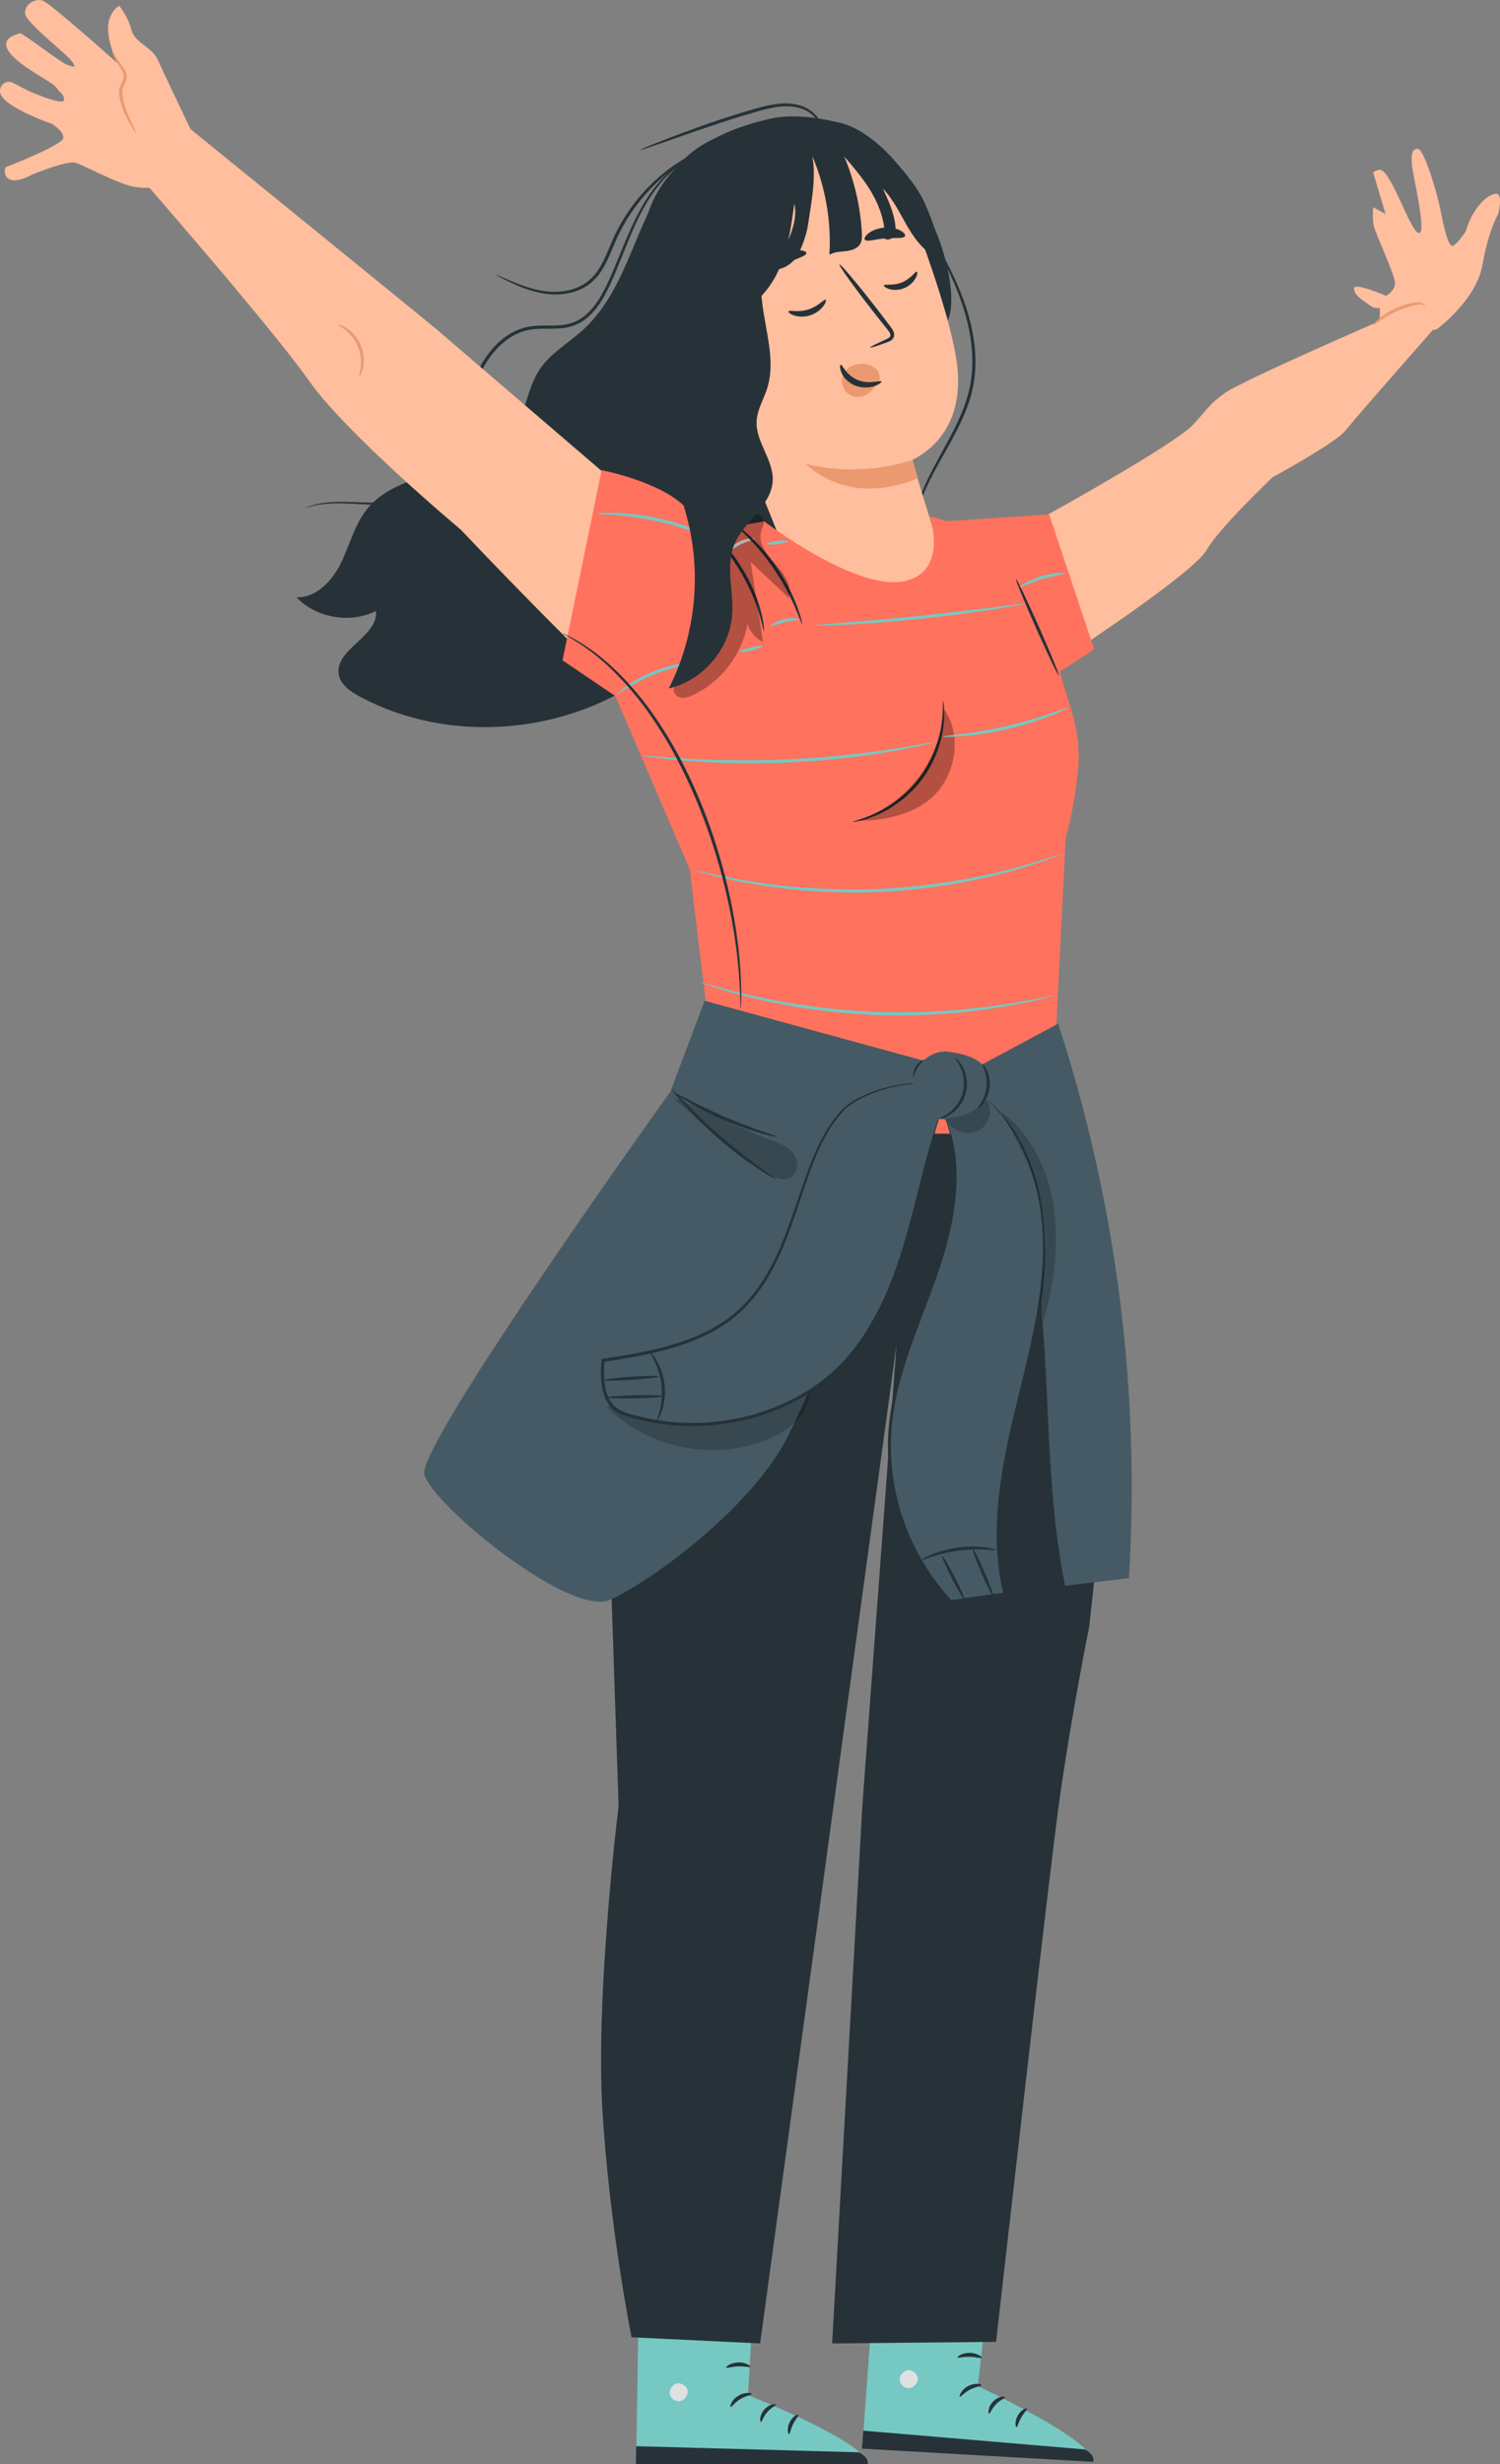 <?xml version="1.0" encoding="UTF-8"?> <svg xmlns="http://www.w3.org/2000/svg" width="1097" height="1801" viewBox="0 0 1097 1801" fill="none"><rect x="0" y="0" width="1097" height="1801" fill="#808080" stroke="none"/> <g clip-path="url(#clip0_66_46652)"> <path d="M766.581 375.964C766.581 375.964 859.222 324.686 872.324 310.584C885.425 296.483 883.389 296.483 895.473 287.465C907.557 278.403 1019.32 230.131 1019.32 230.131C1019.32 230.131 1044.5 223.103 1050.52 238.177C1050.52 238.177 991.124 305.545 984.042 314.607C977.004 323.669 930.662 348.822 930.662 348.822C930.662 348.822 891.401 386.042 882.327 402.133C873.253 418.224 787.65 474.541 787.65 474.541L766.581 375.964Z" fill="#FFBE9D"></path> <path d="M1050.57 240.829C1050.57 240.829 1079.65 219.522 1084.16 193.706C1088.68 167.891 1095.67 156.397 1095.67 156.397C1095.67 156.397 1099.79 140.837 1093.64 141.633C1087.48 142.473 1077.21 151.491 1071.9 169.084C1071.9 169.084 1063.71 181.771 1061.24 179.34C1058.76 176.864 1056.72 169.924 1053.84 155.16C1050.97 140.395 1041.54 109.231 1037.02 108.833C1032.51 108.435 1032.11 112.944 1032.51 119.884C1032.91 126.868 1043.58 169.88 1037.87 170.322C1032.11 170.72 1018.83 128.637 1010.38 124.393C1007.9 123.155 1004.23 126.028 1004.23 126.028L1013.26 156.353L1004.23 151.446C1004.23 151.446 1003.83 157.193 1004.23 162.94C1004.62 168.686 1020.65 201.486 1020.25 207.189C1019.85 212.935 1013.7 216.207 1013.7 216.207C1013.7 216.207 990.283 205.951 990.283 210.858C990.283 215.765 995.639 218.638 1001.79 223.147C1007.94 227.656 1009.49 222.174 1009.18 228.407C1008.83 234.64 1008.78 242.376 1012.46 244.056C1016.04 245.78 1050.57 240.829 1050.57 240.829Z" fill="#FFBE9D"></path> <path d="M1042.25 223.279C1042.07 223.545 1040.12 222.042 1036.45 222.616C1032.91 223.147 1027.82 224.782 1022.59 226.993C1012.02 231.502 1004.93 237.823 1004.49 237.337C1004.05 236.983 1010.64 229.601 1021.67 224.915C1027.15 222.616 1032.29 221.202 1036.36 221.025C1040.57 220.804 1042.6 223.147 1042.25 223.279Z" fill="#EB996E"></path> <path d="M725.063 1657.29L715.104 1743.93C715.104 1743.93 799.911 1783.14 799.645 1799.32L630.784 1786.06L640.743 1650.44L725.063 1657.29Z" fill="#76C8C3"></path> <path d="M663.449 1732.48C660.13 1733.1 657.563 1736.59 658.049 1739.95C658.536 1743.31 662.077 1745.92 665.441 1745.35C668.805 1744.77 671.992 1740.66 671.107 1737.39C670.222 1734.12 665.928 1731.24 662.786 1732.61" fill="#E0E0E0"></path> <path d="M630.385 1789.6L631.315 1776.47L793.625 1790.21C793.625 1790.21 800.884 1794.06 799.601 1799.28L630.385 1789.6Z" fill="#263238"></path> <path d="M717.892 1743.27C717.804 1744.11 713.643 1744.15 709.394 1746.45C705.056 1748.66 702.71 1752.07 701.958 1751.67C701.205 1751.45 702.843 1746.63 708.022 1743.89C713.245 1741.15 718.158 1742.52 717.892 1743.27Z" fill="#263238"></path> <path d="M735.022 1751.98C735.155 1752.77 731.481 1753.92 728.382 1757.19C725.196 1760.38 724.222 1764.09 723.381 1763.96C722.584 1764.04 722.407 1759.14 726.302 1755.16C730.197 1751.14 735.066 1751.18 735.022 1751.98Z" fill="#263238"></path> <path d="M743.432 1773.9C742.679 1774.03 741.838 1769.84 744.317 1765.46C746.751 1761.08 750.779 1759.62 751.089 1760.33C751.487 1761.04 748.787 1763.25 746.84 1766.87C744.76 1770.45 744.273 1773.9 743.432 1773.9Z" fill="#263238"></path> <path d="M717.981 1723.24C717.583 1723.95 713.864 1722.54 709.217 1722.49C704.525 1722.36 700.763 1723.64 700.409 1722.89C699.966 1722.27 703.773 1719.49 709.261 1719.62C714.794 1719.71 718.424 1722.62 717.981 1723.24Z" fill="#263238"></path> <path d="M551.997 1663.48L547.039 1750.52C547.039 1750.52 633.971 1784.78 634.635 1800.96L465.287 1797.42L467.455 1661.49L551.997 1663.48Z" fill="#76C8C3"></path> <path d="M494.809 1742.12C491.534 1742.96 489.188 1746.58 489.852 1749.9C490.56 1753.21 494.234 1755.65 497.554 1754.85C500.873 1754.1 503.795 1749.81 502.732 1746.58C501.67 1743.36 497.2 1740.75 494.19 1742.3" fill="#E0E0E0"></path> <path d="M465.065 1801L465.242 1787.83L628.084 1792.29C628.084 1792.29 635.564 1795.74 634.59 1801H465.065Z" fill="#263238"></path> <path d="M549.784 1749.72C549.739 1750.56 545.579 1750.83 541.462 1753.39C537.257 1755.87 535.088 1759.4 534.336 1759.05C533.584 1758.87 534.911 1753.97 539.957 1750.96C545.003 1747.87 550.005 1748.97 549.784 1749.72Z" fill="#263238"></path> <path d="M567.4 1757.41C567.577 1758.21 563.948 1759.54 561.071 1762.98C558.105 1766.34 557.308 1770.1 556.467 1770.06C555.671 1770.19 555.228 1765.33 558.902 1761.13C562.531 1756.88 567.4 1756.66 567.4 1757.41Z" fill="#263238"></path> <path d="M577.049 1778.9C576.297 1779.07 575.234 1774.92 577.447 1770.41C579.616 1765.9 583.556 1764.22 583.91 1764.93C584.352 1765.64 581.785 1767.98 580.015 1771.69C578.2 1775.32 577.89 1778.81 577.049 1778.9Z" fill="#263238"></path> <path d="M548.721 1729.74C548.367 1730.49 544.605 1729.26 539.913 1729.48C535.221 1729.61 531.547 1731.11 531.149 1730.36C530.662 1729.74 534.292 1726.78 539.824 1726.6C545.313 1726.43 549.164 1729.12 548.721 1729.74Z" fill="#263238"></path> <path d="M362.73 200.779C362.819 200.647 365.519 201.84 370.432 203.962C375.345 206.04 382.472 209.267 391.678 211.521C400.752 213.731 412.703 214.615 423.99 209.311C429.567 206.703 434.436 202.194 438.021 196.491C441.65 190.789 444.262 184.158 447.139 177.439C452.76 163.78 460.639 151.888 469.005 142.252C477.459 132.659 486.355 125.189 494.367 119.84C502.423 114.491 509.416 110.955 514.374 108.921C516.808 107.772 518.844 107.197 520.172 106.711C521.5 106.269 522.208 106.048 522.252 106.136C522.341 106.313 519.597 107.462 514.772 109.761C509.947 112.016 503.131 115.729 495.296 121.21C487.506 126.692 478.831 134.162 470.642 143.666C462.498 153.215 454.841 164.929 449.308 178.367C446.475 185.042 443.819 191.806 439.968 197.773C436.206 203.741 430.895 208.603 424.963 211.3C412.924 216.781 400.575 215.632 391.324 213.201C381.94 210.681 374.903 207.189 370.078 204.846C367.688 203.652 365.829 202.68 364.59 202.017C363.35 201.221 362.73 200.823 362.73 200.779Z" fill="#263238"></path> <path d="M668.053 391.17C667.964 391.17 667.964 390.33 667.964 388.739C668.097 387.148 667.876 384.76 668.407 381.754C668.982 375.698 671.195 367.078 675.4 357.088C679.561 347.054 685.935 335.825 692.751 323.315C699.435 310.805 706.738 296.748 709.704 280.702C712.537 264.655 710.766 248.83 707.402 235.127C703.994 221.379 699.037 209.488 694.566 199.718C690.051 189.949 686.023 182.213 683.279 176.82C682.04 174.3 680.977 172.267 680.181 170.587C679.473 169.173 679.163 168.377 679.207 168.333C679.296 168.289 679.738 168.996 680.579 170.366C681.509 171.958 682.659 173.947 684.076 176.378C687.041 181.638 691.335 189.286 696.027 199.011C700.719 208.736 705.897 220.671 709.438 234.596C712.935 248.476 714.883 264.567 711.961 281.056C708.907 297.544 701.427 311.778 694.61 324.288C687.661 336.798 681.199 347.849 676.861 357.707C672.523 367.52 670.089 375.919 669.292 381.843C668.363 387.811 668.318 391.17 668.053 391.17Z" fill="#263238"></path> <path d="M563.372 99.284C541.152 90.532 515.126 100.92 498.528 118.027C481.929 135.179 472.723 157.9 463.516 179.914C454.354 201.928 444.395 224.473 426.867 240.652C416.067 250.598 402.567 258.025 394.511 270.269C385.57 283.84 384.596 301.434 375.611 315.005C352.904 349.396 294.566 339.848 268.584 371.852C259.378 383.213 255.881 397.978 249.507 411.151C243.134 424.324 231.404 437.011 216.797 436.569C231.36 451.687 256.058 455.975 274.914 446.559C276.994 465.258 244.284 474.629 247.781 493.107C249.197 500.577 256.324 505.44 263.007 509.021C334.447 547.479 429.744 535.455 489.365 480.464C511.851 459.732 529.113 434.093 549.607 411.46C570.144 388.827 595.462 368.404 625.605 363.277L563.372 99.284Z" fill="#263238"></path> <path d="M469.226 234.375C467.013 198.348 464.623 160.862 486.4 132.04C505.787 106.357 532.3 93.626 563.726 86.686C579.218 83.282 598.384 85.758 613.743 89.736C634.768 95.218 648.091 114.137 661.989 130.847C689.786 164.31 701.294 216.605 693.15 234.154L555.759 360.713C523.58 353.507 502.866 351.651 487.152 322.697C476.485 303.025 470.554 256.787 469.226 234.375Z" fill="#263238"></path> <path d="M498.218 162.675L590.859 106.446C621.976 93.14 655.571 126.161 667.522 157.768C680.845 192.911 695.673 236.32 699.656 264.346C707.225 317.525 671.505 333.792 667.566 335.958C667.345 336.091 667.345 336.091 667.345 336.091C667.654 337.24 669.956 345.595 673.276 357.132L684.386 393.071C684.253 440.768 665.131 480.641 602.943 474.585L487.152 187.12C483.965 177.306 488.746 166.697 498.218 162.675Z" fill="#FFBE9D"></path> <path d="M646.408 208.559C646.807 207.366 653.048 209.134 659.599 206.393C666.238 203.741 669.469 198.038 670.576 198.613C671.107 198.834 670.974 200.735 669.602 203.299C668.23 205.819 665.397 208.913 661.281 210.593C657.164 212.272 653.004 212.096 650.303 211.256C647.559 210.372 646.187 209.09 646.408 208.559Z" fill="#263238"></path> <path d="M576.651 227.523C577.226 226.374 583.644 228.584 591.08 226.197C598.516 223.943 602.721 218.417 603.828 219.08C604.359 219.345 604.005 221.246 602.146 223.722C600.376 226.153 596.923 229.115 592.276 230.529C587.672 231.944 583.246 231.502 580.457 230.441C577.669 229.468 576.385 228.054 576.651 227.523Z" fill="#263238"></path> <path d="M636.361 254.002C636.184 253.604 640.566 251.394 647.736 248.123C649.551 247.327 651.233 246.399 651.189 245.028C651.233 243.526 649.773 241.713 648.179 239.812C644.992 235.79 641.628 231.546 638.132 227.125C624.012 209.001 613.168 193.839 613.92 193.264C614.672 192.69 626.712 206.968 640.832 225.092C644.284 229.557 647.559 233.845 650.658 237.956C652.03 239.901 654.022 241.934 653.933 245.073C653.845 246.664 652.782 248.079 651.676 248.786C650.569 249.537 649.507 249.891 648.577 250.245C641.186 252.941 636.494 254.444 636.361 254.002Z" fill="#263238"></path> <path d="M667.389 336.091C667.389 336.091 631.89 349.573 589.398 339.052C589.398 339.052 618.789 371.189 671.107 349.573L667.389 336.091Z" fill="#EB996E"></path> <path d="M616.089 275.397C617.151 271.286 620.427 268.28 624.366 266.954C629.987 265.009 635.343 265.495 640.654 269.606C642.381 270.712 643.576 275.044 643.443 276.37C643.266 277.696 643.532 276.989 642.823 278.094C640.389 282.028 637.777 286.051 633.838 288.393C629.899 290.736 624.233 290.957 620.161 287.642C616.531 284.724 615.027 279.508 616.089 275.397Z" fill="#EB996E"></path> <path d="M614.805 266.556C616 266.114 618.523 274.16 627.199 277.696C635.874 281.277 644.151 277.652 644.594 278.757C644.859 279.243 643.177 280.923 639.592 282.161C636.095 283.398 630.518 283.885 625.207 281.719C619.895 279.553 616.62 275.442 615.336 272.215C613.964 268.943 614.274 266.689 614.805 266.556Z" fill="#263238"></path> <path d="M589.753 184.954C589.753 187.208 582.139 188.977 573.995 193.176C565.762 197.199 559.787 202.282 557.972 200.912C557.131 200.249 557.662 197.95 559.743 194.988C561.779 192.071 565.541 188.579 570.454 186.103C575.367 183.628 580.369 182.699 583.954 182.832C587.584 182.965 589.708 183.937 589.753 184.954Z" fill="#263238"></path> <path d="M661.812 172.709C660.484 174.654 654.331 173.505 647.205 174.256C640.035 174.787 634.148 176.953 632.554 175.273C631.846 174.433 632.599 172.576 635.033 170.631C637.423 168.686 641.628 166.83 646.585 166.388C651.499 165.946 655.925 167.051 658.625 168.554C661.369 170.057 662.387 171.781 661.812 172.709Z" fill="#263238"></path> <path d="M590.018 99.903C599.003 120.901 594.223 142.119 590.859 164.708C589.93 171.029 586.212 182.036 582.759 187.385C579.351 192.778 573.021 196.801 566.648 197.154C572.623 182.655 584.574 164.133 580.9 148.883C578.598 166.034 576.164 183.539 568.639 199.099C561.115 214.704 547.438 228.363 530.397 231.369L528.493 219.876C528.228 228.54 526.369 237.514 520.88 244.189C515.392 250.908 505.61 254.577 497.687 251.04C495.96 222.351 471.306 197.331 474.803 168.819C477.237 149.059 492.818 133.411 509.638 122.669C533.229 107.551 560.938 98.887 588.956 97.826" fill="#263238"></path> <path d="M587.849 100.964C588.026 101.318 588.248 101.716 588.425 102.069L588.248 102.202C588.159 101.76 587.982 101.362 587.849 100.964Z" fill="#263238"></path> <path d="M588.425 102.069L591.346 99.815C600.154 91.77 605.245 83.945 625.03 93.715C635.741 99.019 646.541 108.346 655.217 118.514C662.963 127.576 671.373 137.433 676.241 148.352C682.615 162.63 686.068 173.328 688.679 189.684C677.835 186.059 670.133 176.422 664.291 166.609C658.448 156.751 653.668 146.053 645.7 137.875C649.728 146.54 653.8 155.425 654.818 164.929C655.084 167.537 655.084 170.322 653.668 172.532C652.251 174.742 649.02 175.936 646.94 174.345C647.471 162.94 643.664 151.667 638.043 141.721C632.377 131.775 624.897 123.023 617.417 114.403C624.853 132.085 629.235 151.049 630.297 170.145C630.43 172.886 630.518 175.803 629.146 178.19C627.11 181.771 622.64 183.097 618.523 183.539C614.407 184.025 610.069 184.025 606.572 186.236C608.299 157.281 601.925 127.797 588.425 102.069Z" fill="#263238"></path> <path d="M468.031 109.628C467.987 109.496 469.934 108.568 473.52 107.109C477.105 105.606 482.328 103.528 488.79 101.053C501.759 96.058 519.73 89.383 540.002 83.106C550.138 80.1 559.787 76.917 569.126 75.9C578.377 74.795 587.362 76.563 593.028 81.072C598.871 85.272 601.571 90.886 602.235 94.776C602.545 96.765 602.5 98.312 602.323 99.329C602.146 100.345 602.013 100.876 601.925 100.876C601.659 100.876 602.19 98.666 601.349 94.997C600.464 91.372 597.72 86.244 592.099 82.442C586.61 78.42 578.289 76.917 569.348 78.066C560.407 79.171 550.757 82.398 540.666 85.404C520.482 91.637 502.423 98.091 489.321 102.644C483.08 104.81 477.902 106.623 473.785 108.037C470.156 109.186 468.075 109.761 468.031 109.628Z" fill="#263238"></path> <path d="M223.083 371.366C223.083 371.322 223.392 371.189 224.101 370.88C224.942 370.571 225.915 370.173 227.155 369.731C228.527 369.244 230.253 368.891 232.333 368.316C234.414 368.007 236.804 367.432 239.548 367.255C245.037 366.68 251.765 366.68 259.51 366.99C267.256 367.211 276.109 367.918 285.758 366.769C295.319 365.796 305.72 362.083 313.82 354.126C322.009 346.302 328.117 335.472 332.411 323.448C336.793 311.38 339.537 298.074 344.052 284.68C348.478 271.375 355.427 257.583 367.378 247.902C373.265 243.083 380.347 239.68 387.783 238.574C395.175 237.469 402.434 238.221 409.295 237.69C416.199 237.337 422.618 234.95 427.708 230.706C432.798 226.551 436.649 221.158 439.836 215.676C446.077 204.537 450.37 192.955 454.796 182.39C459.134 171.781 463.427 161.879 468.164 153.303C477.547 135.975 489.188 124.437 498.483 118.558C503.087 115.552 507.026 113.828 509.726 112.767C511.054 112.237 512.16 111.971 512.824 111.75C513.533 111.529 513.887 111.441 513.931 111.485C513.975 111.573 512.559 112.104 509.903 113.209C507.292 114.358 503.485 116.215 499.014 119.309C490.029 125.321 478.698 136.859 469.624 154.099C465.021 162.674 460.86 172.488 456.611 183.141C452.229 193.751 448.068 205.332 441.739 216.781C438.508 222.44 434.568 228.054 429.168 232.474C423.857 236.983 416.731 239.635 409.56 239.989C402.434 240.564 395.219 239.812 388.226 240.873C381.232 241.934 374.549 245.117 368.927 249.714C357.463 258.997 350.691 272.259 346.309 285.432C341.839 298.649 339.006 311.955 334.535 324.199C330.109 336.4 323.824 347.54 315.281 355.541C306.827 363.763 295.85 367.52 286.068 368.404C276.197 369.465 267.345 368.625 259.599 368.272C251.853 367.83 245.169 367.697 239.769 368.139C228.748 368.847 223.215 371.72 223.083 371.366Z" fill="#263238"></path> <path d="M526.147 755.021C526.147 755.021 482.992 800.243 460.374 855.897C437.755 911.551 447.67 1179.48 447.67 1179.48L452.406 1319.96C452.406 1319.96 435.365 1456.42 440.588 1542.49C445.811 1628.56 461.878 1708.21 461.878 1708.21L555.892 1712.72L655.659 982.766L630.695 1319.39L608.564 1712.72L728.471 1711.57C728.471 1711.57 767.112 1369.87 774.947 1314.52C783.799 1251.97 796.414 1189.78 796.414 1189.78C796.414 1189.78 816.465 1025.16 809.516 936.439C802.566 847.763 749.628 723.768 747.902 718.552L535.221 756.79" fill="#263238"></path> <path d="M87.197 4.2C87.197 4.2 77.725 9.416 79.141 23.65C80.558 37.884 87.197 47.344 87.197 47.344C87.197 47.344 36.87 2.299 31.161 0.442C25.451 -1.415 17.882 3.271 18.325 9.902C18.811 16.533 48.689 39.298 52.717 45.001C56.744 50.703 52.982 48.316 49.175 47.388C45.413 46.415 15.979 23.605 14.562 24.313C13.146 25.064 -1.107 27.407 6.949 38.326C15.005 49.244 38.287 59.677 41.12 63.92C43.953 68.208 47.228 68.916 46.741 73.204C46.254 77.491 21.777 66.882 21.777 66.882L9.561 60.561C3.674 57.511 -2.479 64.097 0.929 69.755C1.859 71.258 3.143 72.806 5.002 74.309C15.447 82.84 37.756 90.444 37.756 90.444C37.756 90.444 46.785 95.66 46.298 100.876C45.812 106.092 4.028 122.227 4.028 122.227C4.028 122.227 1.638 128.858 7.347 131.245C13.057 133.632 23.769 127.487 23.769 127.487C23.769 127.487 49.131 117.055 55.284 118.956C61.436 120.857 86.621 134.604 97.997 136.505C109.372 138.406 119.818 136.505 119.818 136.505L139.471 94.599C139.471 94.599 118.889 51.676 115.082 43.144C111.276 34.613 98.484 31.297 96.094 21.793C93.836 12.289 87.197 4.2 87.197 4.2Z" fill="#FFBE9D"></path> <path d="M98.572 124.923C98.572 124.923 199.048 239.812 225.561 277.74C252.96 316.95 336.925 387.059 336.925 387.059C336.925 387.059 445.944 502.125 455.991 503.097C466.083 504.114 504.414 500.047 504.414 500.047L497.377 393.425C497.377 393.425 326.17 246.576 319.132 240.564C312.094 234.552 128.626 85.669 128.626 85.669L98.572 124.923Z" fill="#FFBE9D"></path> <path d="M82.151 37.044C82.505 36.955 83.7 40.359 87.153 45.089C88.746 47.565 91.313 49.996 92.553 54.328C92.995 56.582 92.376 58.925 91.402 60.914C90.428 62.904 89.41 64.672 89.366 66.617C89.676 75.193 93.172 82.84 95.563 88.101C98.041 93.405 99.679 96.721 99.369 96.853C99.104 96.986 96.979 94.024 94.102 88.808C91.313 83.592 87.418 76.077 87.064 66.484C87.153 63.832 88.481 61.71 89.366 59.898C90.295 58.13 90.738 56.317 90.472 54.682C89.676 51.366 87.241 48.493 85.781 45.929C82.594 40.89 81.885 37.088 82.151 37.044Z" fill="#EB996E"></path> <path d="M247.25 237.292C247.338 237.027 249.95 237.602 253.535 239.901C257.076 242.155 261.502 246.487 263.981 252.587C266.46 258.688 266.327 264.876 265.397 268.987C264.468 273.143 262.963 275.353 262.697 275.22C262.343 275.088 263.273 272.701 263.76 268.678C264.291 264.744 264.114 259.041 261.856 253.427C259.555 247.813 255.704 243.658 252.561 241.183C249.463 238.707 247.117 237.646 247.25 237.292Z" fill="#EB996E"></path> <path d="M679.871 377.378C679.871 377.378 682.925 377.864 691.999 380.914L767.289 376.008L800.22 474.585L775.345 490.675C778.355 507.783 791.456 530.902 788.447 562.067C785.437 593.231 779.373 612.372 779.373 612.372L772.335 753.165L727.01 828.579H626.313L517.561 744.103L504.459 635.491L450.06 508.755L411.375 482.63L440.013 343.65C440.013 343.65 483.301 351.872 501.449 370.968L515.569 384.053C515.569 384.053 529.688 379.014 541.772 384.053L558.902 381.047C558.902 381.047 628.482 434.447 663.715 424.235C693.504 415.571 679.871 377.378 679.871 377.378Z" fill="#FF725E"></path> <path d="M689.786 512.424C689.919 512.424 690.228 514.104 690.45 517.154C690.671 520.204 690.671 524.669 690.051 530.151C688.856 541.025 684.43 556.143 674.205 569.714C664.025 583.285 650.702 591.772 640.61 595.972C635.52 598.094 631.227 599.376 628.261 599.994C625.251 600.657 623.569 600.834 623.525 600.702C623.392 600.26 630.12 599.066 639.946 594.513C649.684 590.048 662.476 581.561 672.391 568.388C682.261 555.215 686.864 540.583 688.458 529.974C690.051 519.188 689.343 512.424 689.786 512.424Z" fill="#263238"></path> <g opacity="0.3"> <path d="M690.715 518.701C687.661 556.231 662.564 588.545 626.623 599.906C647.958 599.994 672.612 594.513 686.156 578.025C699.656 561.624 702.799 536.251 690.715 518.701Z" fill="black"></path> </g> <path d="M742.945 423.042C743.52 422.777 751.001 438.381 759.676 457.831C768.307 477.326 774.858 493.284 774.283 493.549C773.707 493.814 766.227 478.21 757.551 458.759C748.92 439.265 742.369 423.263 742.945 423.042Z" fill="#263238"></path> <path d="M683.943 542.439C683.943 542.528 683.235 542.749 681.863 543.103C680.225 543.5 678.189 543.987 675.755 544.561C670.443 545.799 662.653 547.346 653.048 549.026C633.794 552.43 606.971 555.878 577.138 557.248C547.305 558.574 520.261 557.558 500.785 555.966C491.047 555.17 483.169 554.331 477.769 553.579C475.29 553.226 473.21 552.916 471.528 552.695C470.111 552.474 469.359 552.297 469.359 552.209C469.359 552.12 470.111 552.12 471.572 552.209C473.254 552.341 475.334 552.474 477.857 552.651C483.302 553.137 491.18 553.712 500.918 554.331C520.393 555.524 547.349 556.276 577.049 554.949C606.749 553.579 633.528 550.352 652.782 547.39C662.432 545.932 670.222 544.606 675.578 543.633C678.056 543.235 680.092 542.882 681.774 542.616C683.191 542.439 683.943 542.351 683.943 542.439Z" fill="#76C8C3"></path> <path d="M781.32 517.199C781.453 517.464 776.717 519.895 768.706 523.034C760.738 526.216 749.407 529.974 736.615 532.935C723.823 535.897 712.005 537.444 703.418 538.107C694.832 538.771 689.52 538.682 689.52 538.373C689.52 538.019 694.787 537.533 703.241 536.472C711.696 535.411 723.381 533.599 736.084 530.681C748.787 527.719 760.03 524.271 768.13 521.486C776.23 518.79 781.188 516.889 781.32 517.199Z" fill="#76C8C3"></path> <path d="M777.204 623.909C777.248 623.998 776.363 624.351 774.637 625.059C772.689 625.81 770.211 626.738 767.156 627.888C763.925 629.125 759.897 630.54 755.161 631.999C750.425 633.458 745.114 635.27 739.094 636.817C733.119 638.453 726.523 640.221 719.353 641.724C712.227 643.448 704.525 644.774 696.469 646.277C680.225 648.929 662.254 651.007 643.31 651.935C624.322 652.731 606.218 652.2 589.841 651.007C581.653 650.255 573.862 649.592 566.648 648.531C559.389 647.647 552.661 646.498 546.552 645.393C540.4 644.42 534.956 643.05 530.131 642.033C525.306 641.017 521.19 639.956 517.826 639.027C514.684 638.143 512.116 637.436 510.124 636.861C508.354 636.331 507.469 636.021 507.469 635.977C507.469 635.889 508.443 636.066 510.213 636.419C512.249 636.861 514.816 637.436 518.003 638.143C521.367 638.939 525.528 639.867 530.352 640.751C535.177 641.68 540.666 642.873 546.774 643.757C552.882 644.774 559.566 645.835 566.825 646.631C574.039 647.647 581.785 648.178 589.93 648.885C606.262 649.946 624.277 650.388 643.133 649.637C661.989 648.753 679.871 646.719 696.071 644.199C704.127 642.785 711.828 641.547 718.91 639.911C726.037 638.497 732.632 636.817 738.607 635.27C744.627 633.855 749.983 632.131 754.719 630.805C759.455 629.479 763.483 628.197 766.802 627.092C769.901 626.12 772.424 625.324 774.415 624.705C776.23 624.086 777.16 623.821 777.204 623.909Z" fill="#76C8C3"></path> <path d="M771.14 727.57C771.14 727.658 770.299 727.924 768.573 728.366C766.625 728.852 764.191 729.515 761.137 730.267C757.906 731.106 753.966 732.035 749.319 732.919C744.671 733.847 739.448 734.997 733.561 735.881C721.832 737.914 707.756 739.682 692.087 740.92C676.374 742.025 659.068 742.511 640.92 741.893C622.772 741.185 605.51 739.417 589.974 737.163C574.438 734.775 560.495 731.991 548.987 729.073C543.188 727.791 538.01 726.2 533.495 724.962C528.936 723.724 525.041 722.486 521.898 721.426C518.933 720.409 516.542 719.613 514.639 718.994C513.001 718.42 512.116 718.066 512.161 717.978C512.205 717.889 513.09 718.11 514.772 718.552C516.675 719.083 519.154 719.746 522.164 720.586C525.351 721.514 529.246 722.619 533.849 723.724C538.408 724.874 543.587 726.288 549.385 727.482C560.938 730.178 574.792 732.786 590.328 735.041C605.864 737.163 622.994 738.842 641.097 739.55C659.156 740.169 676.374 739.726 692.043 738.754C707.668 737.649 721.699 736.057 733.428 734.245C739.315 733.494 744.583 732.433 749.23 731.637C753.878 730.885 757.861 730.046 761.092 729.382C764.146 728.764 766.625 728.277 768.573 727.924C770.21 727.614 771.14 727.526 771.14 727.57Z" fill="#76C8C3"></path> <path d="M517.472 484.045C517.561 484.796 501.272 484.664 482.726 491.339C464.136 497.792 451.565 508.136 451.123 507.473C450.946 507.252 453.823 504.423 459.223 500.71C464.578 496.953 472.546 492.532 481.974 489.173C491.402 485.857 500.387 484.31 506.893 483.868C513.4 483.382 517.472 483.779 517.472 484.045Z" fill="#76C8C3"></path> <path d="M557.751 472.33C557.884 472.949 554.254 474.32 549.651 475.425C545.048 476.486 541.152 476.883 541.02 476.265C540.887 475.646 544.516 474.275 549.12 473.17C553.767 472.109 557.618 471.711 557.751 472.33Z" fill="#76C8C3"></path> <path d="M584.353 452.748C584.308 453.411 579.528 453.455 573.951 454.825C568.329 456.151 564.08 458.229 563.726 457.654C563.372 457.168 567.4 453.985 573.42 452.571C579.395 451.112 584.441 452.129 584.353 452.748Z" fill="#76C8C3"></path> <path d="M748.787 441.298C748.832 441.475 746.707 441.917 742.9 442.669C739.094 443.42 733.517 444.349 726.656 445.41C712.935 447.576 693.902 450.139 672.789 452.35C651.676 454.516 632.51 455.886 618.612 456.549C611.662 456.903 606.041 457.08 602.146 457.168C598.251 457.256 596.126 457.212 596.082 457.035C596.082 456.859 598.207 456.593 602.102 456.284C606.439 455.93 611.928 455.488 618.479 454.958C632.333 453.853 651.454 452.261 672.523 450.095C693.592 447.929 712.625 445.586 726.435 443.862C732.986 443.067 738.474 442.359 742.768 441.829C746.619 441.343 748.787 441.166 748.787 441.298Z" fill="#76C8C3"></path> <path d="M779.063 419.152C779.107 419.815 771.273 420.522 762.11 423.307C752.904 426.048 746.043 429.805 745.689 429.231C745.335 428.744 751.93 423.97 761.447 421.097C770.919 418.179 779.063 418.533 779.063 419.152Z" fill="#76C8C3"></path> <path d="M527.785 396.74C527.608 397.049 522.872 394.795 514.949 391.612C507.07 388.429 495.961 384.539 483.346 381.578C470.731 378.66 459.046 377.201 450.547 376.538C442.049 375.875 436.782 375.831 436.782 375.433C436.782 375.256 438.11 375.124 440.5 374.991C442.89 374.814 446.387 374.77 450.636 374.903C459.223 375.124 471.085 376.317 483.833 379.323C496.625 382.329 507.779 386.484 515.569 390.109C519.464 391.877 522.562 393.469 524.643 394.662C526.767 395.9 527.874 396.607 527.785 396.74Z" fill="#76C8C3"></path> <path d="M551.864 393.822C551.908 394.485 546.995 395.237 541.639 397.933C536.239 400.586 532.698 404.078 532.167 403.636C531.68 403.282 534.734 398.773 540.577 395.9C546.464 392.938 551.908 393.203 551.864 393.822Z" fill="white"></path> <path d="M576.43 395.458C576.518 396.077 573.066 397.049 568.728 397.668C564.39 398.243 560.805 398.199 560.717 397.58C560.628 396.961 564.08 395.988 568.418 395.369C572.756 394.795 576.341 394.839 576.43 395.458Z" fill="#76C8C3"></path> <path d="M586.654 456.107C586.3 456.196 584.707 451.51 581.564 444.216C578.421 436.922 573.508 427.065 566.78 416.986C560.008 406.907 552.749 398.641 547.216 392.938C541.639 387.236 537.921 384.009 538.143 383.699C538.32 383.478 542.436 386.308 548.367 391.745C554.298 397.182 561.867 405.448 568.728 415.66C575.589 425.915 580.325 436.038 583.113 443.597C585.902 451.156 586.92 456.019 586.654 456.107Z" fill="#263238"></path> <path d="M558.636 461.323C558.238 461.368 557.53 456.372 555.228 448.592C552.971 440.812 548.766 430.38 542.613 419.682C536.416 408.985 529.6 400.055 524.288 393.911C518.977 387.766 515.347 384.274 515.613 383.965C515.702 383.832 516.72 384.583 518.49 386.086C520.261 387.545 522.695 389.844 525.528 392.806C531.193 398.729 538.364 407.614 544.649 418.533C550.934 429.407 554.962 440.149 556.821 448.15C557.795 452.129 558.371 455.444 558.548 457.698C558.725 460.041 558.769 461.323 558.636 461.323Z" fill="#263238"></path> <g opacity="0.3"> <path d="M493.526 501.594C491.313 504.246 493.615 508.623 496.89 509.684C500.165 510.745 503.706 509.463 506.849 508.004C527.387 498.323 542.702 478.342 546.685 456.019C548.367 461.721 552.616 466.672 558.016 469.236C555.007 449.697 551.997 430.203 548.987 410.664C558.282 419.417 567.533 428.125 576.828 436.878C580.015 428.258 573.508 419.284 567.267 412.477C561.026 405.669 554.166 397.182 556.689 388.297C557.352 385.998 558.636 383.788 558.503 381.401C558.282 377.069 553.148 374.284 548.898 375.079C544.649 375.875 541.285 379.146 538.674 382.638C530.043 394.22 527.21 409.073 525.97 423.44C524.775 437.806 524.952 452.438 521.411 466.451C517.87 480.464 509.859 494.212 496.846 500.445" fill="black"></path> </g> <path d="M541.684 737.118C541.595 737.118 541.506 736.013 541.462 733.891C541.374 731.77 541.374 728.675 541.152 724.652C540.843 716.651 540.046 705.07 538.143 690.924C534.336 662.633 525.705 623.688 508.664 583.462C500.165 563.348 490.383 544.915 479.982 529.178C469.713 513.308 458.559 500.312 448.423 490.322C438.242 480.287 428.814 473.48 422.042 469.236C415.314 464.904 411.286 463.003 411.419 462.782C411.463 462.694 412.482 463.18 414.385 464.108C416.288 465.081 419.121 466.363 422.529 468.485C429.478 472.551 439.127 479.182 449.573 489.173C459.975 499.119 471.351 512.115 481.796 528.073C492.375 543.898 502.29 562.42 510.833 582.622C527.962 623.114 536.372 662.279 539.78 690.792C541.462 705.07 542.038 716.696 542.082 724.741C542.17 728.764 541.993 731.858 541.949 733.98C541.861 736.013 541.772 737.118 541.684 737.118Z" fill="#263238"></path> <path d="M565.098 351.253C565.762 336.091 552.528 322.918 553.325 307.755C553.767 299.312 558.548 291.797 561.115 283.708C570.985 252.234 546.331 215.455 562.044 186.457L491.933 203.52C501.847 222.837 500.741 245.868 497.421 267.352C494.101 288.836 488.746 310.408 491.047 331.98C492.862 348.91 499.28 364.957 503.264 381.533C513.09 422.025 508 465.965 489.144 503.141C514.02 497.483 533.805 474.32 535.487 448.902C536.593 431.927 530.574 414.113 536.859 398.331C543.764 381.091 564.257 369.775 565.098 351.253Z" fill="#263238"></path> <path d="M515.303 731.416L490.339 797.724C490.339 797.724 304.924 1056.06 310.324 1077.63C315.724 1099.16 416.775 1182.57 446.386 1169.13C476.042 1155.7 552.838 1100.53 578.421 1045.32C604.005 990.148 676.772 835.386 676.772 835.386L699.656 792.33L674.072 774.825L515.303 731.416Z" fill="#455A64"></path> <path d="M774.061 748.877C816.465 878.884 834.037 1016.94 825.627 1153.4C810.046 1155.25 794.51 1157.11 778.93 1158.97C766.05 1095.84 767.599 1030.77 762.509 966.587C757.418 902.357 744.582 836.359 707.092 783.931C729.577 771.908 752.018 759.84 774.504 747.816" fill="#455A64"></path> <path d="M568.241 830.921C568.152 831.187 563.638 830.303 556.511 828.225C549.385 826.147 539.647 822.832 529.201 818.367C518.756 813.902 509.637 809.128 503.264 805.371C496.846 801.613 493.083 798.961 493.26 798.74C493.437 798.431 497.465 800.597 504.06 803.956C510.655 807.316 519.818 811.825 530.131 816.29C540.488 820.71 550.049 824.291 557.043 826.722C563.992 829.109 568.329 830.568 568.241 830.921Z" fill="#263238"></path> <g opacity="0.2"> <path d="M447.98 1027.59L443.509 1027.9C474.183 1059.51 525.483 1068.92 565.364 1050.22C578.952 1043.86 592.452 1032.1 591.833 1017.11C545.977 1033.38 495.739 1037.05 447.98 1027.59Z" fill="black"></path> </g> <path d="M679.561 792.507C662.21 789.324 628.969 798.387 616.752 811.118C604.58 823.849 597.277 840.381 591.257 856.914C578.244 892.764 568.993 932.504 540.754 958.188C514.196 982.368 476.485 988.822 440.942 994.303C439.968 1007.39 440.145 1022.99 450.901 1030.51C454.088 1032.72 457.85 1033.91 461.613 1034.93C472.147 1037.84 482.991 1039.75 493.88 1040.63C544.428 1044.79 597.985 1024.45 627.641 983.384C665.176 931.399 668.141 868.982 689.387 808.509" fill="#455A64"></path> <path d="M689.476 808.509C689.52 808.509 689.343 809.173 688.945 810.41C688.546 811.736 687.971 813.593 687.218 815.936C685.669 820.754 683.545 827.96 681.022 837.287C678.454 846.614 675.666 858.108 672.435 871.413C669.159 884.763 665.53 899.97 660.44 916.502C655.305 933.035 648.666 950.982 638.308 968.62C633.262 977.461 627.243 986.258 619.984 994.391C612.68 1002.53 604.182 1009.95 594.577 1016.36C575.367 1029.09 552.129 1037.8 527.298 1040.94C514.86 1042.53 502.024 1042.62 489.144 1041.34C482.726 1040.63 476.264 1039.57 469.89 1038.15C466.703 1037.45 463.516 1036.65 460.329 1035.72C457.142 1034.79 453.867 1033.73 450.946 1031.83C447.936 1029.84 445.368 1027.1 443.686 1023.96C441.96 1020.83 440.986 1017.42 440.367 1014.06C439.172 1007.3 439.437 1000.58 439.88 994.17L439.924 993.242L440.809 993.11C464.534 989.485 487.772 985.551 508.487 976.886C518.8 972.554 528.449 967.161 536.638 960.309C544.87 953.502 551.687 945.457 557.264 936.925C568.418 919.773 574.925 901.296 580.9 884.233C586.831 867.081 591.921 850.946 598.605 836.977C601.925 829.993 605.731 823.672 609.892 818.102C612.016 815.317 614.185 812.753 616.487 810.41C618.877 808.112 621.444 806.167 624.056 804.575C634.635 798.298 644.903 795.425 653.225 793.612C661.59 791.8 668.274 791.491 672.745 791.623C677.215 791.8 679.517 792.463 679.517 792.463C679.472 792.596 677.215 792.109 672.745 792.065C668.318 792.065 661.679 792.507 653.402 794.452C645.169 796.353 635.033 799.359 624.72 805.636C622.153 807.183 619.674 809.128 617.417 811.339C615.203 813.681 613.035 816.201 610.998 818.942C606.926 824.467 603.253 830.745 599.977 837.641C593.426 851.477 588.469 867.612 582.582 884.807C576.651 901.915 570.188 920.569 558.902 938.03C553.28 946.694 546.331 954.961 537.921 961.945C529.556 968.974 519.729 974.499 509.283 978.92C488.259 987.761 464.888 991.739 441.119 995.408L442.093 994.347C441.65 1000.67 441.429 1007.21 442.58 1013.66C443.642 1020.03 446.608 1026.4 452.141 1029.89C457.452 1033.16 464.136 1034.31 470.377 1035.9C476.706 1037.31 483.036 1038.38 489.41 1039.04C502.113 1040.32 514.772 1040.28 527.033 1038.68C551.554 1035.63 574.482 1027.1 593.426 1014.59C602.898 1008.32 611.308 1001.02 618.479 993.021C625.649 985.064 631.625 976.4 636.671 967.647C646.984 950.231 653.667 932.416 658.89 916.016C664.069 899.572 667.831 884.365 671.195 871.104C674.559 857.798 677.481 846.305 680.181 837.022C682.836 827.739 685.094 820.533 686.776 815.759C687.617 813.416 688.236 811.648 688.723 810.278C689.166 809.084 689.432 808.465 689.476 808.509Z" fill="#263238"></path> <path d="M480.557 1038.24C479.849 1038.02 485.426 1027.06 483.788 1012.65C482.416 998.193 474.714 988.601 475.378 988.291C475.555 988.114 477.769 990.236 480.247 994.391C482.726 998.547 485.293 1004.96 486.046 1012.43C486.798 1019.85 485.647 1026.66 484.054 1031.26C482.505 1035.86 480.778 1038.33 480.557 1038.24Z" fill="#263238"></path> <path d="M481.841 1005.97C481.885 1006.59 473.032 1007.7 462.011 1008.45C451.034 1009.2 442.093 1009.24 442.049 1008.63C442.004 1008.01 450.857 1006.9 461.878 1006.15C472.855 1005.44 481.796 1005.35 481.841 1005.97Z" fill="#263238"></path> <path d="M485.559 1020.43C485.559 1021.05 476.352 1021.75 464.977 1022.02C453.601 1022.24 444.35 1021.93 444.306 1021.31C444.306 1020.69 453.513 1019.99 464.888 1019.72C476.308 1019.46 485.559 1019.81 485.559 1020.43Z" fill="#263238"></path> <path d="M722.185 803.735C753.213 831.717 764.854 876.099 763.704 917.873C762.553 959.646 750.425 1000.18 741.085 1040.9C731.746 1081.61 725.195 1124.35 735.243 1164.89C721.964 1166.79 708.685 1168.69 695.451 1170.59C662.962 1136.25 646.408 1087.4 651.321 1040.41C655.393 1001.46 673.098 965.526 685.802 928.482C698.505 891.438 706.03 849.664 690.007 813.947" fill="#455A64"></path> <path d="M689.962 813.902C690.007 813.902 690.272 814.477 690.803 815.626C691.335 816.908 692.087 818.632 693.017 820.843C694.654 825.528 696.956 832.557 698.328 841.973C699.7 851.344 700.099 863.058 698.682 876.497C697.31 889.935 694.035 905.053 688.944 921.276C683.854 937.5 676.905 954.828 669.956 973.571C663.095 992.314 656.057 1012.65 653.003 1034.93C649.949 1057.12 651.543 1081.17 658.669 1104.59C665.751 1127.98 678.321 1150.83 696.159 1169.84L695.141 1169.49C701.338 1168.6 708.022 1167.63 714.705 1166.7C721.654 1165.73 728.515 1164.71 734.933 1163.83L733.959 1165.24C727.674 1139.52 727.984 1113.44 731.038 1088.99C734.048 1064.46 739.669 1041.34 744.981 1019.46C750.336 997.574 755.471 976.842 758.658 957.171C761.933 937.5 763.35 918.978 762.553 902.091C761.004 868.23 750.558 842.105 740.422 826.368C735.464 818.367 730.507 812.93 727.276 809.217C725.594 807.537 724.266 806.167 723.336 805.238C722.451 804.31 722.008 803.868 722.053 803.824C722.097 803.779 722.584 804.222 723.513 805.061C724.531 805.99 725.904 807.272 727.63 808.907C730.994 812.532 736.084 817.881 741.174 825.882C751.62 841.575 762.376 867.877 764.146 901.959C765.032 918.933 763.704 937.632 760.517 957.392C757.374 977.151 752.328 997.972 747.017 1019.9C741.749 1041.78 736.217 1064.81 733.251 1089.21C730.286 1113.48 729.976 1139.3 736.217 1164.62L736.526 1165.86L735.287 1166.04C728.869 1166.97 721.964 1167.94 715.059 1168.96C708.376 1169.93 701.692 1170.86 695.495 1171.74L694.92 1171.83L694.521 1171.39C676.374 1152.11 663.715 1128.95 656.544 1105.21C649.33 1081.48 647.736 1057.07 650.923 1034.62C654.066 1012.07 661.236 991.651 668.185 972.908C675.223 954.165 682.217 936.925 687.395 920.79C692.53 904.655 695.894 889.67 697.399 876.364C698.903 863.058 698.682 851.432 697.399 842.105C696.203 832.734 693.99 825.749 692.53 821.019C691.689 818.765 691.025 817.041 690.538 815.759C690.139 814.521 689.962 813.902 689.962 813.902Z" fill="#263238"></path> <path d="M728.692 1132.84C728.604 1133.55 716.122 1131.21 700.895 1133.33C685.625 1135.27 674.249 1140.84 673.939 1140.18C673.807 1139.91 676.507 1138.19 681.243 1136.2C685.979 1134.21 692.795 1132.09 700.585 1131.03C708.376 1130.01 715.546 1130.23 720.592 1130.94C725.727 1131.65 728.736 1132.58 728.692 1132.84Z" fill="#263238"></path> <path d="M705.543 1169.49C704.967 1169.8 700.807 1162.72 696.203 1153.75C691.6 1144.78 688.369 1137.26 688.9 1136.95C689.476 1136.64 693.636 1143.72 698.24 1152.69C702.843 1161.71 706.118 1169.22 705.543 1169.49Z" fill="#263238"></path> <path d="M726.346 1166.57C725.771 1166.84 721.92 1159.23 717.759 1149.64C713.599 1140.05 710.721 1132.05 711.297 1131.78C711.872 1131.52 715.723 1139.12 719.884 1148.71C724 1158.3 726.922 1166.3 726.346 1166.57Z" fill="#263238"></path> <path d="M669.203 790.739C668.938 790.827 668.274 789.855 667.964 788.087C667.61 786.318 667.787 783.666 668.894 781.102C670 778.538 671.815 776.638 673.364 775.665C674.913 774.693 676.02 774.472 676.153 774.737C676.462 775.311 672.877 777.522 671.018 782.031C668.982 786.451 669.823 790.562 669.203 790.739Z" fill="#263238"></path> <path d="M720.946 781.058C715.59 772.615 702.843 769.786 692.884 768.592C680.712 767.531 668.938 777.92 667.743 790.076C666.548 802.232 675.533 814.345 687.307 817.527C699.125 820.71 712.536 815.14 719.264 804.973C724 797.9 725.505 788.175 720.946 781.058Z" fill="#455A64"></path> <path d="M698.638 773.278C698.771 773.101 701.471 775.002 703.949 779.511C706.428 783.931 708.376 791.358 706.295 799.138C704.171 806.918 698.815 812.355 694.433 814.963C690.007 817.66 686.731 817.969 686.731 817.748C686.598 817.395 689.608 816.511 693.548 813.637C697.443 810.852 702.179 805.636 704.082 798.563C705.941 791.49 704.481 784.639 702.489 780.262C700.497 775.798 698.328 773.543 698.638 773.278Z" fill="#263238"></path> <path d="M718.467 777.875C718.689 777.699 720.194 779.113 721.654 782.031C723.115 784.948 724.266 789.545 723.735 794.585C723.203 799.624 721.123 803.868 719.087 806.432C717.051 808.996 715.236 810.057 715.059 809.836C714.794 809.57 716.166 808.112 717.715 805.503C719.308 802.895 720.902 798.961 721.433 794.364C721.92 789.766 721.123 785.567 720.149 782.694C719.176 779.776 718.158 778.096 718.467 777.875Z" fill="#263238"></path> <g opacity="0.2"> <path d="M721.522 803.691C713.643 812.797 703.285 816.732 691.29 817.439C693.636 822.832 701.072 827.871 706.915 828.225C712.802 828.579 718.733 825.44 721.743 820.401C724.753 815.361 724.664 808.642 721.522 803.691Z" fill="black"></path> </g> <g opacity="0.2"> <path d="M579.838 842.636C575.765 837.596 569.303 835.165 563.195 832.955C540.134 824.644 515.259 810.41 492.198 802.1C513.223 820.754 536.018 842.724 560.141 857.135C565.983 860.627 573.597 863.943 579.129 859.964C584.441 856.207 583.954 847.675 579.838 842.636Z" fill="black"></path> </g> <g opacity="0.2"> <path d="M770.874 884.056C767.289 856.383 754.497 829.109 732.145 812.355C744.14 834.193 756.312 856.428 761.668 880.785C767.554 907.529 763.217 924.636 760.561 951.91L763.128 965.349C770.653 938.472 774.459 911.684 770.874 884.056Z" fill="black"></path> </g> <path d="M567.4 861.776C567.311 861.909 566.028 861.29 563.815 860.008C561.602 858.771 558.415 856.825 554.608 854.306C546.951 849.311 536.726 841.884 526.147 832.734C515.569 823.583 506.716 814.566 500.652 807.714C497.598 804.31 495.252 801.481 493.659 799.447C492.11 797.414 491.269 796.265 491.401 796.176C491.667 795.955 495.474 800.11 501.847 806.609C508.177 813.107 517.162 821.904 527.652 830.966C538.142 840.028 548.146 847.587 555.538 852.935C562.885 858.284 567.577 861.467 567.4 861.776Z" fill="#263238"></path> </g> <defs> <clipPath id="clip0_66_46652"> <rect width="1097" height="1801" fill="white"></rect> </clipPath> </defs> </svg> 
